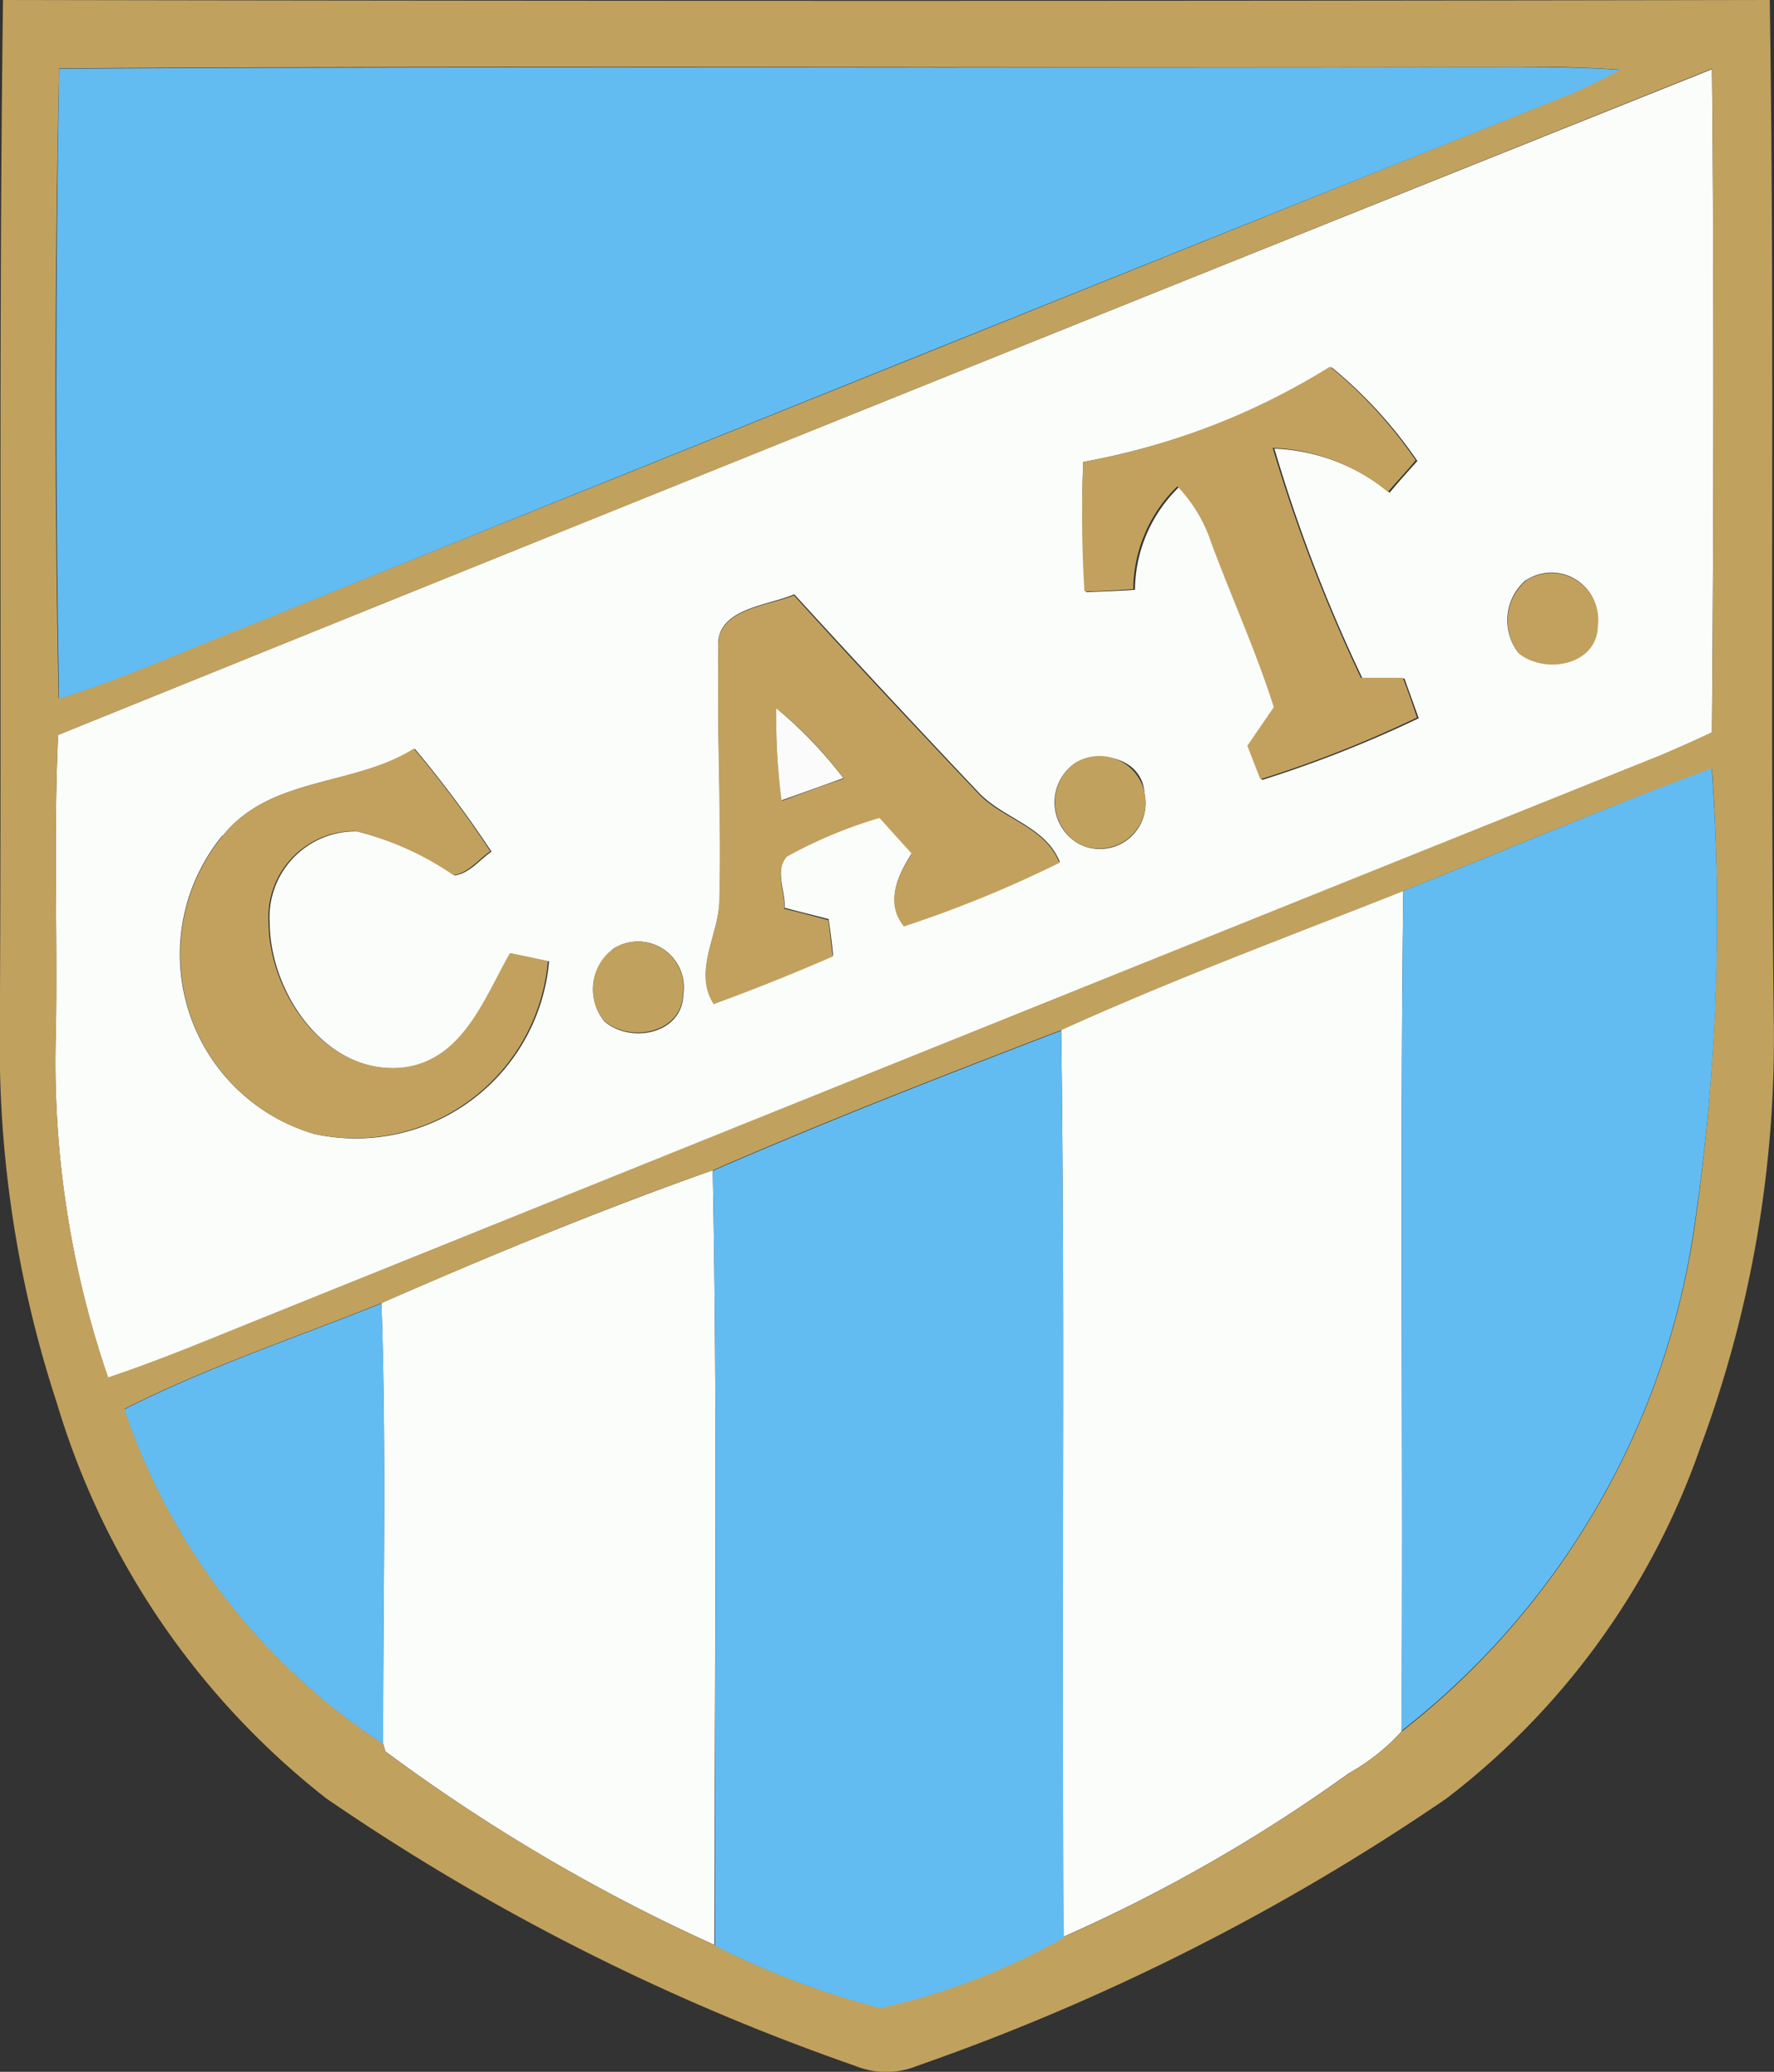 <svg xmlns="http://www.w3.org/2000/svg" width="20.126" height="23.497" viewBox="0 0 20.126 23.497">
  <rect x="0" y="0" width="20.126" height="23.497" fill="#333333" stroke="none"/>
  <g id="Grupo_531" data-name="Grupo 531" transform="translate(-36.739 -0.025)">
    <path id="Trazado_1439" data-name="Trazado 1439" d="M50.495,24.686q9.375-3.794,18.763-7.55c.026,2.51.019,5.014,0,7.524-.193.09-.38.174-.573.257q-8.072,3.244-16.143,6.495c-.489.2-.978.4-1.48.566a11.04,11.04,0,0,1-.592-3.933C50.488,26.92,50.443,25.8,50.495,24.686Zm11.631-3.1h0a11.35,11.35,0,0,0,.032,1.48c.18-.006.367-.013.554-.026a1.642,1.642,0,0,1,.5-1.165,1.774,1.774,0,0,1,.386.644c.232.624.515,1.223.708,1.86-.1.148-.2.29-.3.438.051.129.1.257.148.38a13.582,13.582,0,0,0,1.777-.7c-.051-.148-.109-.3-.161-.451h-.476a17.564,17.564,0,0,1-1-2.607,2.191,2.191,0,0,1,1.307.5c.1-.122.206-.238.315-.36a5.09,5.09,0,0,0-.972-1.062A8.274,8.274,0,0,1,62.126,21.59Zm5.027,1.339h0a.6.6,0,0,0-.09.83c.3.238.888.135.895-.315A.525.525,0,0,0,67.153,22.929Zm-9.166.8h0c-.019.94.039,1.886.013,2.832-.006.393-.3.792-.064,1.171q.685-.251,1.352-.541c-.013-.135-.032-.277-.051-.412-.167-.045-.335-.084-.5-.129.013-.193-.122-.431.032-.592a4.574,4.574,0,0,1,1.049-.438q.174.212.367.406c-.161.251-.309.554-.09.824a12.362,12.362,0,0,0,1.764-.721c-.167-.412-.65-.489-.933-.8-.7-.74-1.39-1.48-2.079-2.234C58.521,23.231,57.923,23.251,57.987,23.734Zm-5.626,2.1h0A2.123,2.123,0,0,0,53.4,29.211a2.2,2.2,0,0,0,2.665-1.957c-.109-.019-.322-.064-.431-.09-.29.508-.528,1.2-1.2,1.294-.882.109-1.532-.83-1.538-1.635a.974.974,0,0,1,.991-1.043,3.424,3.424,0,0,1,1.107.5c.174-.026.283-.18.418-.27a12.729,12.729,0,0,0-.869-1.165C53.842,25.272,52.9,25.156,52.361,25.832ZM62.042,25h0a.54.54,0,0,0,.045.927.518.518,0,0,0,.734-.573C62.8,24.963,62.345,24.847,62.042,25Zm-5.259,2.124h0a.572.572,0,0,0-.09.811c.3.258.888.142.895-.309A.519.519,0,0,0,56.783,27.119Z" transform="translate(-13.097 -16.326)" fill="#fafdfa"/>
    <path id="Trazado_1440" data-name="Trazado 1440" d="M299.053,221.8c1.274-.579,2.581-1.062,3.881-1.577-.039,3.18,0,6.353-.019,9.533a2.381,2.381,0,0,1-.6.476,17.934,17.934,0,0,1-3.238,1.854C299.053,228.663,299.1,225.233,299.053,221.8Z" transform="translate(-250.275 -210.095)" fill="#fafdfa"/>
    <path id="Trazado_1441" data-name="Trazado 1441" d="M131.028,290.736c1.236-.541,2.485-1.056,3.759-1.506.058,2.929.019,5.857.019,8.786a20.281,20.281,0,0,1-3.733-2.195l-.026-.09C131.047,294.07,131.086,292.4,131.028,290.736Z" transform="translate(-89.962 -275.933)" fill="#fafdfa"/>
    <path id="Trazado_1442" data-name="Trazado 1442" d="M36.773.025Q46.8.044,56.817.025c.058,3.849,0,7.7.045,11.554a13.281,13.281,0,0,1-.83,4.853,8.551,8.551,0,0,1-2.884,3.991,25.548,25.548,0,0,1-6.005,3.032.927.927,0,0,1-.7,0,25.262,25.262,0,0,1-6-3.032,8.941,8.941,0,0,1-3.057-4.48,13,13,0,0,1-.65-4.094C36.76,7.9,36.722,3.964,36.773.025ZM37.41.8h0q-.077,3.572-.006,7.145c.74-.225,1.442-.554,2.163-.83q7.5-3.012,15-6.031c.187-.084.367-.174.547-.27C54.744.791,54.377.778,54,.785,48.475.8,42.946.765,37.41.8ZM37.4,8.36h0c-.058,1.12-.006,2.233-.026,3.353a11.019,11.019,0,0,0,.592,3.933c.5-.167.991-.367,1.48-.566q8.072-3.254,16.143-6.495c.193-.084.386-.167.573-.257q.029-3.756,0-7.524Q46.776,4.569,37.4,8.36Zm15.261,1.77h0c-1.3.515-2.607,1-3.881,1.577-1.326.509-2.652,1.023-3.952,1.59-1.274.444-2.523.966-3.759,1.506-.978.393-1.982.727-2.916,1.2A7.327,7.327,0,0,0,41.086,19.8l.026.09a20.5,20.5,0,0,0,3.733,2.195,9.087,9.087,0,0,0,1.879.708,7.572,7.572,0,0,0,2.079-.8,18.152,18.152,0,0,0,3.238-1.854,2.534,2.534,0,0,0,.6-.476,8.88,8.88,0,0,0,3.321-5.709,24.707,24.707,0,0,0,.2-5.207C54.982,9.171,53.824,9.667,52.659,10.131Z" transform="translate(0 0)" fill="#c1a15e"/>
    <path id="Trazado_1443" data-name="Trazado 1443" d="M297.7,187.12a.525.525,0,1,1,.045.933A.546.546,0,0,1,297.7,187.12Z" transform="translate(-248.751 -178.451)" fill="#c1a15e"/>
    <path id="Trazado_1444" data-name="Trazado 1444" d="M183.591,232.8a.516.516,0,0,1,.8.5c-.006.451-.6.566-.895.309A.568.568,0,0,1,183.591,232.8Z" transform="translate(-139.904 -222.008)" fill="#c1a15e"/>
    <path id="Trazado_1445" data-name="Trazado 1445" d="M50.643,16.594c5.529-.032,11.065,0,16.594-.019.373,0,.74.006,1.114.032-.18.1-.36.187-.547.27q-7.5,3-15,6.031c-.721.277-1.423.605-2.163.83Q50.579,20.167,50.643,16.594Z" transform="translate(-13.233 -15.79)" fill="#62bcf1"/>
    <path id="Trazado_1446" data-name="Trazado 1446" d="M383.225,191.32c1.165-.463,2.324-.959,3.5-1.39a23.858,23.858,0,0,1-.2,5.207,8.853,8.853,0,0,1-3.321,5.709C383.225,197.673,383.187,194.5,383.225,191.32Z" transform="translate(-330.566 -181.19)" fill="#62bcf1"/>
    <path id="Trazado_1447" data-name="Trazado 1447" d="M212.937,256.318c1.3-.566,2.626-1.081,3.952-1.59.051,3.431,0,6.855.032,10.286a7.573,7.573,0,0,1-2.079.8,9.325,9.325,0,0,1-1.879-.708C212.956,262.175,212.995,259.247,212.937,256.318Z" transform="translate(-168.112 -243.014)" fill="#62bcf1"/>
    <path id="Trazado_1448" data-name="Trazado 1448" d="M67.493,323.254c.94-.476,1.944-.811,2.916-1.2.058,1.667.019,3.328.019,4.995A7.327,7.327,0,0,1,67.493,323.254Z" transform="translate(-29.342 -307.246)" fill="#62bcf1"/>
    <path id="Trazado_1449" data-name="Trazado 1449" d="M304.27,91.711a8,8,0,0,0,2.8-1.081,5.09,5.09,0,0,1,.972,1.062c-.1.122-.212.238-.315.36a2.176,2.176,0,0,0-1.307-.5,18.01,18.01,0,0,0,1,2.607h.476c.058.148.109.3.161.451a13.227,13.227,0,0,1-1.777.7c-.051-.129-.1-.257-.148-.38l.3-.438c-.2-.631-.476-1.236-.708-1.86a1.689,1.689,0,0,0-.386-.644,1.642,1.642,0,0,0-.5,1.165c-.187.013-.367.026-.554.026A14.043,14.043,0,0,1,304.27,91.711Z" transform="translate(-255.242 -86.447)" fill="#c2a15e"/>
    <path id="Trazado_1450" data-name="Trazado 1450" d="M409.654,141.8a.531.531,0,0,1,.811.515c-.006.451-.6.554-.895.315A.6.6,0,0,1,409.654,141.8Z" transform="translate(-355.598 -135.193)" fill="#c2a15e"/>
    <path id="Trazado_1451" data-name="Trazado 1451" d="M211.212,147.783c-.058-.476.534-.5.856-.631.682.753,1.377,1.493,2.079,2.234.283.309.766.38.933.8a13.508,13.508,0,0,1-1.764.721c-.219-.264-.071-.573.09-.824l-.367-.406a5.167,5.167,0,0,0-1.049.438c-.148.161-.019.4-.032.592.167.039.335.084.5.129.019.135.032.277.051.412q-.666.29-1.352.541c-.238-.373.058-.779.064-1.172C211.244,149.669,211.192,148.723,211.212,147.783Zm.657.65h0a6.383,6.383,0,0,0,.064,1.049c.232-.084.463-.174.7-.251A4.291,4.291,0,0,0,211.868,148.433Z" transform="translate(-166.322 -140.375)" fill="#c2a15e"/>
    <path id="Trazado_1452" data-name="Trazado 1452" d="M81.392,186.012c.534-.676,1.487-.56,2.169-.991a11.9,11.9,0,0,1,.869,1.165c-.135.09-.245.245-.418.27a3.424,3.424,0,0,0-1.107-.5A.977.977,0,0,0,81.914,187c.006.8.657,1.738,1.538,1.635.669-.09.908-.785,1.2-1.294.109.019.322.064.431.09a2.2,2.2,0,0,1-2.665,1.957A2.123,2.123,0,0,1,81.392,186.012Z" transform="translate(-42.128 -176.506)" fill="#c2a15e"/>
    <path id="Trazado_1453" data-name="Trazado 1453" d="M228.62,175.063a4.65,4.65,0,0,1,.76.792c-.232.084-.463.167-.7.251A7.031,7.031,0,0,1,228.62,175.063Z" transform="translate(-183.074 -167.005)" fill="#fafbfa"/>
  </g>
</svg>
